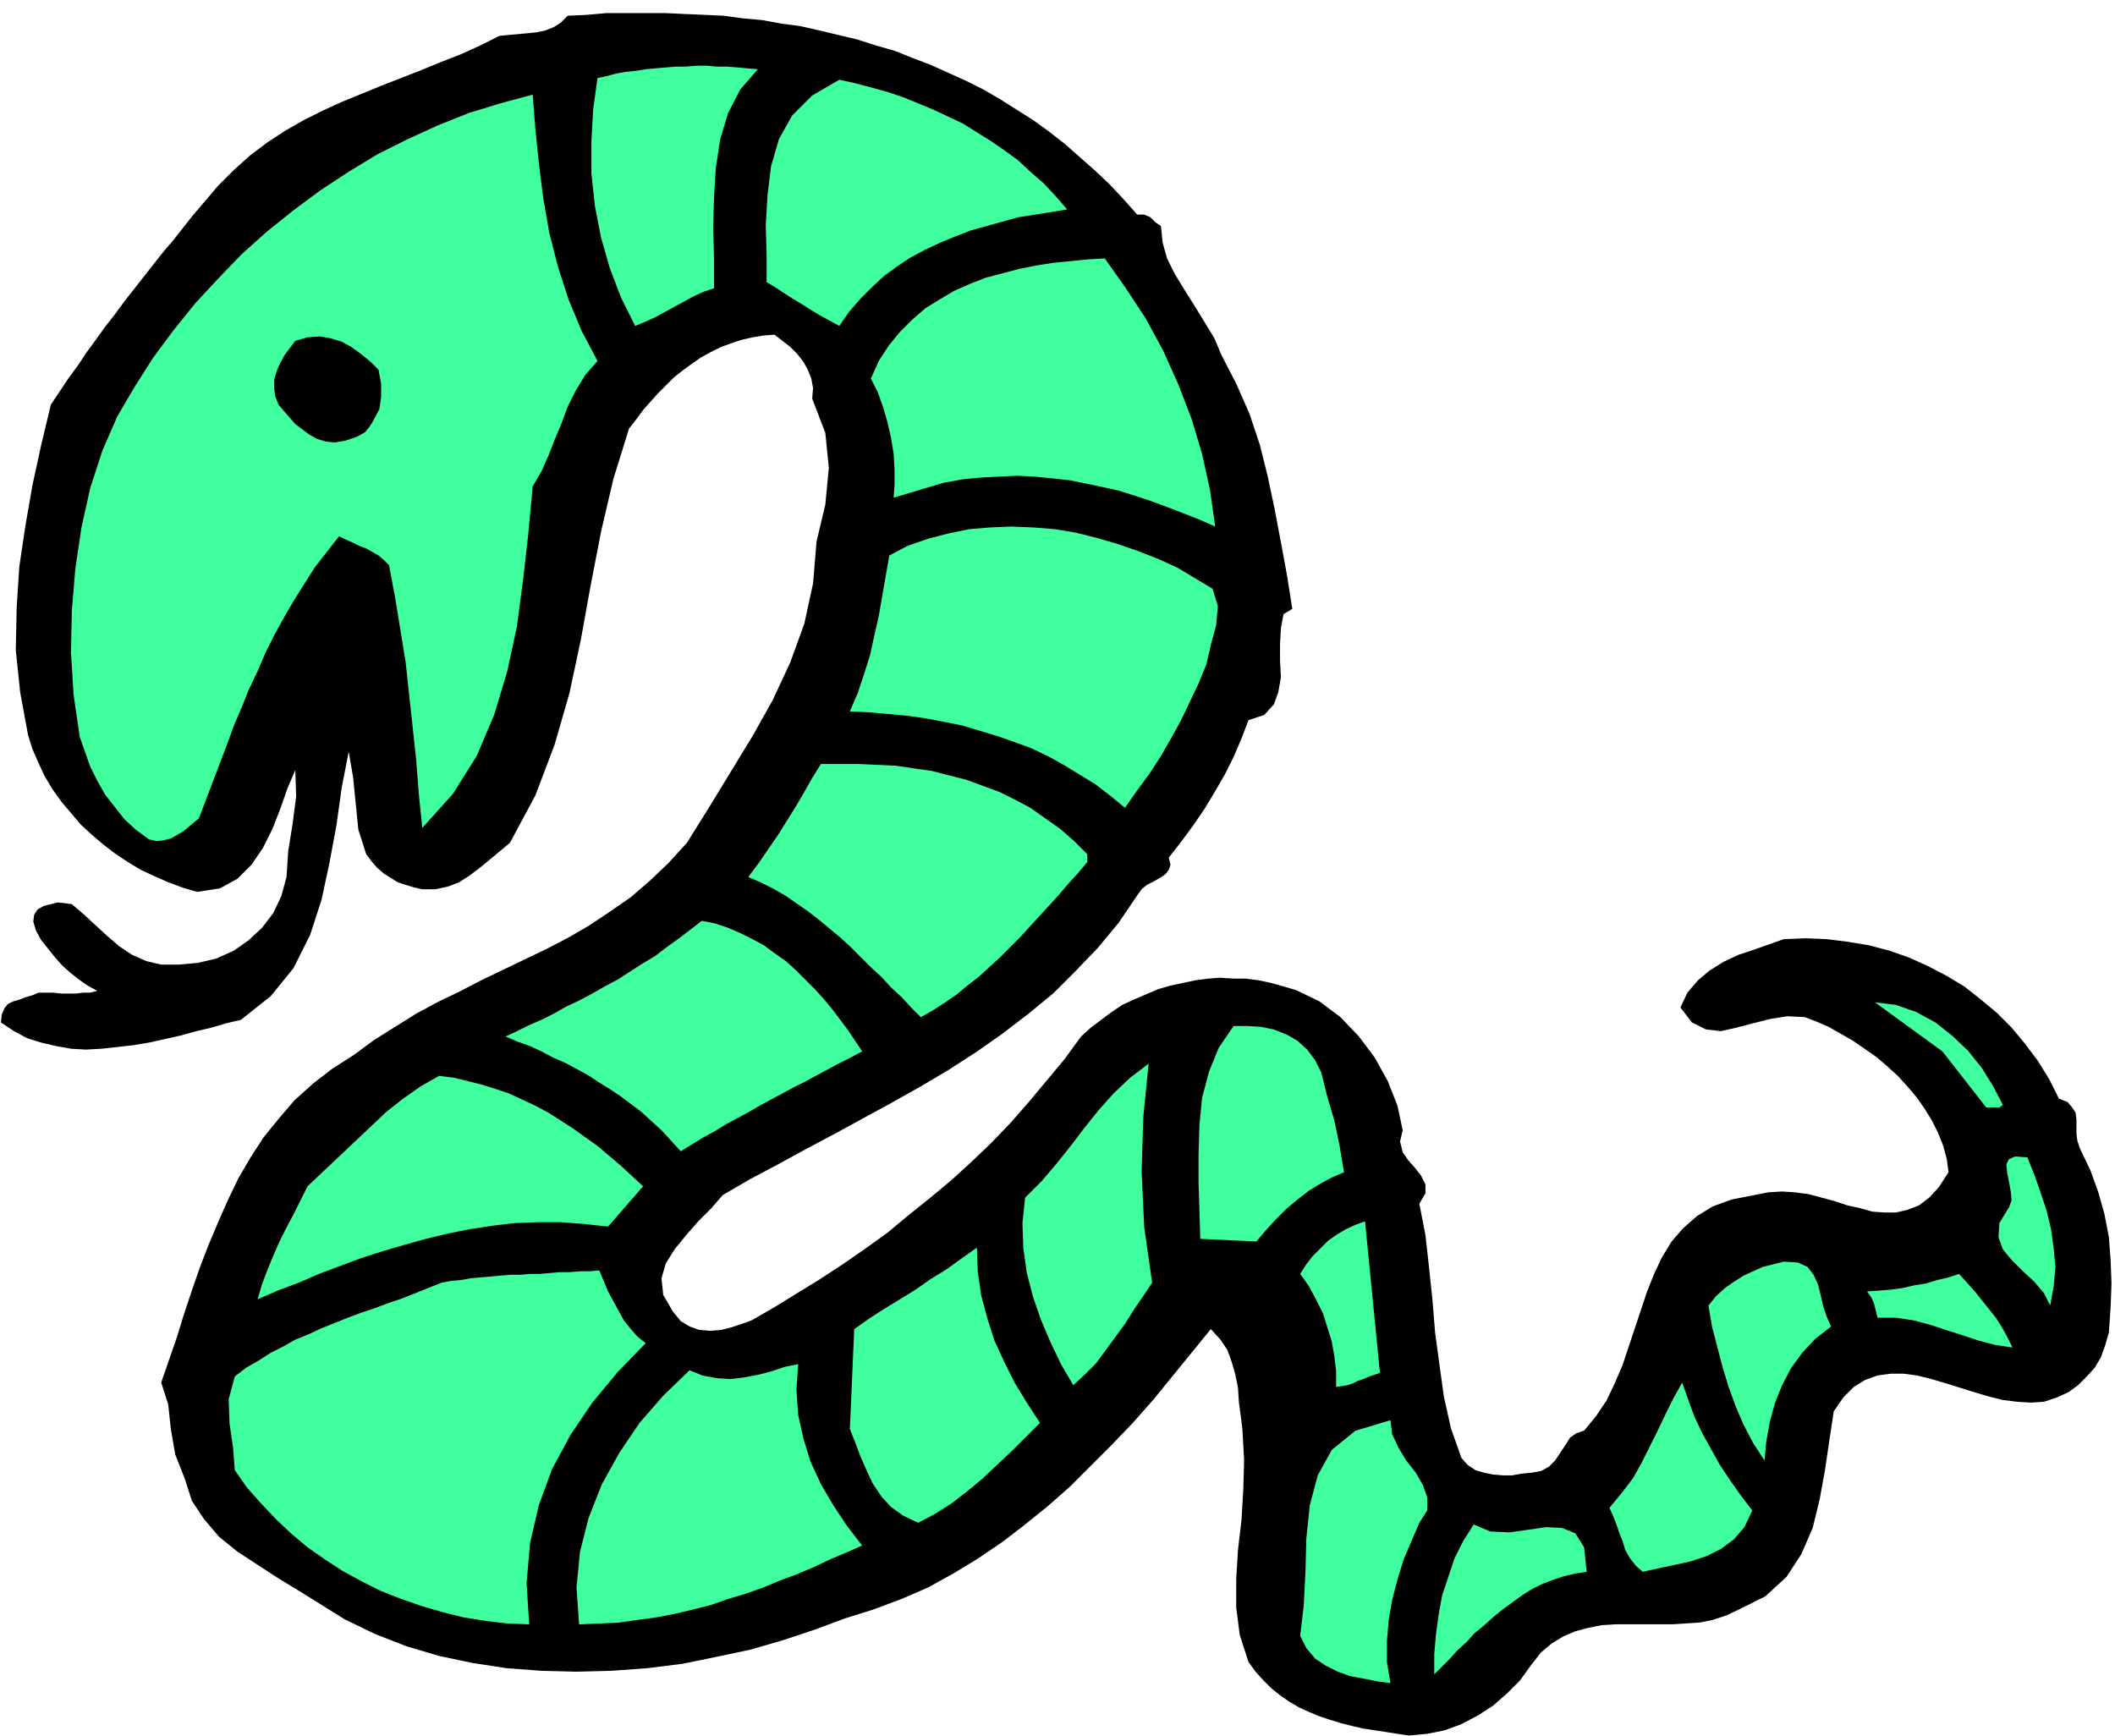 <svg xmlns="http://www.w3.org/2000/svg" width="2.414in" height="1.981in" fill-rule="evenodd" stroke-linecap="round" preserveAspectRatio="none" viewBox="0 0 2414 1981"><style>.pen1{stroke:none}.brush2{fill:#000}.brush3{fill:#3fff9e}</style><path d="m1425 1897-10-31-4-31v-33l2-33 4-34 2-34 1-35-2-35-2-16-2-15-1-16-3-15-4-14-5-14-8-12-11-12-22 27-22 27-22 27-23 26-24 25-24 24-24 24-25 22-26 21-26 20-28 19-28 17-29 16-30 13-32 12-32 10-35 13-36 12-38 11-38 8-39 8-40 5-41 3-40 1-40-1-40-3-39-6-38-8-37-11-36-14-35-17-32-20-21-13-23-14-23-15-23-15-21-17-17-20-14-21-8-25-11-28-5-29-3-28-8-25 9-26 9-26 8-26 9-27 9-26 10-26 11-26 11-25 12-25 14-24 15-23 17-21 18-21 21-19 22-17 25-16 23-17 24-15 24-15 24-13 25-12 25-13 25-12 25-12 25-12 25-13 24-14 24-16 23-16 22-19 21-20 21-23 25-40 25-41 25-41 23-41 20-43 16-44 10-46 4-48 10-42 4-42-4-40-15-39 1-12-2-11-4-10-5-9-7-9-8-8-9-7-9-7-13 1-12 2-13 3-12 4-11 4-12 6-11 6-10 7-11 8-10 8-9 9-9 9-9 10-8 9-8 11-8 10-18 58-14 60-12 62-11 61-13 61-17 59-22 58-29 54-12 10-12 10-11 9-12 9-11 7-13 5-14 3h-15l-9-2-10-3-9-3-8-5-8-5-8-7-6-7-6-8-9-28-3-30-3-30-5-29-8 41-6 43-8 43-9 42-13 40-19 38-26 32-34 27-17 4-17 5-17 4-18 5-18 4-18 4-18 3-18 2-18 2-18 1-17-1-17-3-17-4-16-5-15-8-15-10 1-9 3-7 4-5 6-3 7-2 8-3 7-2 7-3h17l9 1h17l8-1h8l8-2-11-6-10-7-10-8-9-8-8-9-8-10-8-10-6-11-3-10 1-8 4-6 7-4 8-2 8-2 9 1 7 1 14 12 13 12 13 12 14 12 15 10 16 7 17 4h20l22-2 21-5 20-9 17-12 15-14 13-17 9-19 6-22 2-30 5-31 4-31-1-30-9 21-8 23-9 23-11 22-13 19-16 16-20 11-26 4-17-5-16-6-16-7-15-7-15-9-15-10-13-10-13-11-13-12-11-13-11-13-10-14-9-15-7-15-7-16-5-16-9-49-5-48 1-48 3-47 7-47 8-46 10-46 11-46 10-15 10-15 11-15 10-15 11-15 10-14 11-14 11-15 11-14 11-14 11-14 11-14 12-14 11-14 11-14 12-14 17-20 18-18 19-17 20-15 20-13 21-12 22-11 22-10 22-9 22-9 23-9 23-9 22-9 23-9 22-10 22-11 10-1 11-1 11-1 10-1 10-2 10-4 8-5 8-8 22-1 22-2h67l22 1 23 1 22 1 22 3 22 2 22 4 22 3 22 5 21 5 21 5 22 7 21 6 20 8 21 8 20 9 20 9 20 10 19 11 19 12 19 12 18 13 18 14 17 15 17 15 17 16 16 17 16 18h8l7 3 6 6 6 4 2 19 5 18 9 18 11 18 12 19 11 18 11 18 8 19 17 33 15 34 12 36 9 36 8 38 7 37 7 38 6 38-10 6-3 16-1 18v19l1 19-3 17-5 14-11 12-18 6-8 21-9 21-10 20-11 19-12 20-13 19-14 19-14 18 2 8-2 6-4 5-6 4-7 4-8 4-6 5-5 7-21 31-24 29-25 26-26 26-28 23-30 23-30 21-31 20-32 19-32 18-33 18-33 18-32 17-33 18-32 17-31 18-13 15-15 15-14 16-13 16-10 16-5 17 2 19 11 19 9 11 10 6 11 4 12 1 13-1 12-3 12-4 11-4 26-15 26-16 26-16 26-17 26-18 25-18 24-20 25-20 24-20 23-21 23-22 22-23 21-24 20-24 20-24 19-26 11-10 12-9 12-9 12-8 13-6 14-6 14-6 14-4 14-3 14-3 15-2 14-1 15 1h14l15 2 14 3 28 8 27 13 24 18 21 22 18 24 15 27 11 28 6 28-3 13 3 12 6 9 8 9 7 9 5 10v10l-7 12 7 36 4 36 4 38 3 37 5 37 5 36 8 36 12 34 7 8 9 6 10 3 10 2 11 1h11l11-2 11-1 11-2 9-5 7-7 6-9 6-9 5-8 7-5 9-3 14-17 12-18 9-19 9-21 7-21 7-21 7-21 7-21 8-20 9-19 11-18 13-15 16-14 18-11 22-8 26-5 15-3 16-1 15 1 15 2 15 4 15 4 15 5 14 3 14 4 14 1h13l13-3 13-5 12-9 11-12 11-17-2-15-4-15-6-15-7-14-8-13-9-13-11-13-11-12-12-11-13-11-13-9-13-9-14-8-14-8-14-6-13-5-20-1-19 3-20 5-19 5-18 4-17-2-16-8-13-17 8-17 12-14 13-11 16-10 17-8 18-6 17-6 17-6 25-1 24 1 24 3 24 4 23 6 23 8 22 10 21 11 20 12 19 15 18 15 17 17 15 18 15 20 13 21 11 22 10 4 5 6 4 6 1 8v16l1 8 3 9 12 25 9 25 7 25 5 26 2 26 1 27-1 27-2 29-4 14-5 14-7 12-9 10-10 10-11 8-13 6-15 5-15 1-16-1-16-2-16-4-17-5-16-5-16-5-17-5-16-4-15-2h-15l-15 2-14 5-13 8-12 12-11 16-5 33-5 34-6 33-8 33-13 30-17 26-24 22-32 16-13 6-15 5-15 3-15 1-16 1h-65l-16 1-15 3-15 4-14 6-13 8-12 10-11 14-13 18-15 15-16 14-17 11-19 10-19 7-20 4-21 2-13-2-13-2-13-2-13-2-13-3-12-3-13-4-12-4-12-5-11-5-12-7-10-7-10-8-9-9-9-10-8-11z" class="pen1 brush2"/><path d="m1484 1867 4-34 2-38 1-39 4-38 9-34 16-29 27-22 40-12 2 16 7 15 9 15 11 14 8 14 5 14v15l-9 14-9 21-9 21-7 23-6 23-4 23-2 24v24l4 24-15-2-15-3-16-3-14-5-14-7-12-8-10-12-7-14zm198-127 19 8 22 1 21-3 21-3 18 1 15 6 10 16 3 28-13 2-13 3-12 4-13 5-12 6-11 7-11 8-11 8-11 9-10 9-11 9-9 10-10 9-9 10-9 9-9 9v-23l2-23 3-22 4-22 7-21 7-21 10-20 12-19zM661 1854l-3-42 4-41 10-39 15-38 20-36 23-34 27-31 30-29 15 6 16 3 16 1 16-2 16-3 15-4 15-5 15-3-2 29 2 29 6 27 8 26 12 26 14 24 16 24 17 22-18 8-19 8-19 9-19 8-19 7-19 8-20 7-20 6-20 7-20 5-21 5-21 4-22 3-21 3-23 1-22 1zm-393-176-2-26-4-27-1-28 7-26 13-10 14-8 14-9 14-7 14-8 15-6 15-7 15-6 15-6 16-6 15-5 16-6 15-5 15-6 15-6 15-6 11-2 11-1 11-2 11-1 12-1 11-1 11-1h12l11-1h11l12-1 11-1h11l12-1h11l11-1 5 12 5 12 6 11 6 11 6 11 8 10 8 9 9 7-32 33-29 35-25 37-21 39-15 41-10 43-4 46 3 47-25-1-25-3-25-4-24-6-24-7-23-8-23-9-22-11-22-12-20-13-20-14-19-16-17-16-17-18-16-18-14-20zm1569 43 14-17 13-17 10-18 9-18 9-18 9-19 9-18 10-18 7 20 7 19 9 19 10 18 10 18 12 18 12 17 13 17-9 19-12 14-15 11-16 8-18 6-18 4-19 4-18 4-8-7-7-9-5-9-3-10-4-10-3-9-4-10-4-9zm-867-90 5-114 17-12 17-11 18-11 18-11 17-12 18-11 18-13 17-12 1 28 4 27 7 26 8 25 11 24 12 24 14 23 15 23-16 16-16 16-17 16-17 16-17 14-18 14-19 12-19 10-17-8-14-10-11-12-10-15-7-15-7-16-6-16-6-15zm980-141 9-11 10-9 10-7 11-7 11-5 11-5 12-3 12-3 16 1 11 5 7 9 5 11 3 12 3 13 4 12 5 11-18 14-15 16-13 18-10 19-8 20-6 22-4 22-2 22-13-20-11-21-9-21-8-22-7-23-6-23-6-23-4-24zm-425 93v-18l-2-17-3-17-5-16-5-16-8-16-8-15-10-14 7-11 7-9 9-9 9-9 10-7 10-6 11-5 11-4 17 173-6 2-6 2-7 3-6 2-6 3-6 2-6 1-7 1zm-300-2-14-24-12-25-11-26-9-26-7-27-4-28-1-29 3-29 19-19 17-20 16-20 16-21 16-20 17-19 19-18 21-16-6 60-2 63 3 64 9 63-10 15-11 16-10 16-11 15-11 15-11 15-13 13-13 12zm918-77-2-8-2-8-3-7-5-7 14-1 13-1 14-2 13-3 13-2 13-4 13-3 12-4 9 10 9 10 8 10 8 10 8 10 7 11 6 11 6 12-20-3-19-5-18-6-19-6-18-6-19-5-20-3h-21zm150-126 3-8-1-10-2-11-2-10-1-10 3-6 7-3 14 1 8 20 7 20 7 21 5 21 3 22 2 21-2 22-4 22-7-14-11-13-13-12-13-13-10-12-5-14 1-16 11-18zm-1942-24 18-17 18-17 18-17 18-17 18-17 19-15 20-14 21-12 17 2 16 4 16 4 16 5 15 5 15 7 15 7 15 8 14 9 14 9 14 10 14 10 13 11 13 11 13 12 13 12-40 46-27-3-27-2h-27l-26 1-25 3-26 4-25 5-25 6-25 7-24 7-25 8-24 9-24 9-23 10-24 9-23 10 5-17 6-16 7-17 7-16 8-16 8-15 8-16 8-16zm1019 60-1-32-1-32v-33l1-33 3-31 8-30 11-27 17-25h16l15 1 15 3 15 6 12 7 11 10 9 12 7 14 7 28 8 27 6 29 5 30-14 6-13 7-13 8-13 10-13 11-12 12-11 12-11 13-64-3zm-793-231 13-6 14-7 14-6 14-7 14-8 15-7 15-8 14-8 15-8 14-9 14-9 15-9 13-10 14-10 13-10 13-10 15 3 15 5 14 6 14 7 13 7 12 9 13 9 11 10 11 11 11 11 10 11 10 12 9 12 9 12 8 12 8 12-13 7-14 7-13 7-13 7-13 7-12 6-13 7-13 7-13 7-12 7-13 7-13 7-13 8-13 7-13 8-13 8-11-12-11-12-11-10-12-11-12-9-12-9-12-8-13-8-12-8-13-7-13-7-14-6-13-7-13-6-14-5-14-6zm1640 17-77-56 24 3 23 8 22 12 19 15 18 17 16 20 13 21 11 21-4 3h-15l-50-64zM854 1001l12-16 11-16 11-16 10-16 10-16 10-17 9-16 10-16h43l22 1 21 1 20 3 21 3 19 5 20 5 19 7 19 7 18 9 17 9 17 12 17 12 16 14 15 15v9l-11 13-11 12-11 13-11 12-11 12-11 12-11 12-12 12-11 11-12 11-12 11-13 10-12 10-13 9-14 9-14 8-11-11-11-12-12-11-11-12-12-11-11-11-12-12-12-11-12-10-12-10-13-10-13-9-13-9-14-8-14-7-14-6zM91 841l-7-48-3-48 1-48 4-48 7-47 10-45 14-43 17-39 20-34 21-33 23-31 25-31 26-28 27-28 29-26 30-24 31-23 32-21 33-20 34-17 35-16 35-14 36-11 37-10 3 39 4 39 5 40 7 40 10 39 12 37 15 36 18 34-14 16-11 18-9 18-7 19-8 19-7 18-8 18-10 17-5 54-6 53-7 53-11 51-15 50-20 47-27 43-35 39-4-39-3-39-4-37-4-37-4-37-6-37-6-37-7-37-6-6-6-5-7-4-7-4-8-3-8-4-7-3-8-4-14 18-14 18-12 19-12 19-11 19-11 20-10 20-9 21-10 21-8 20-9 21-8 22-8 21-8 21-8 21-8 21-6 5-6 5-6 5-7 4-7 4-8 2-8 1-9-2-15-11-13-12-11-14-11-14-9-16-8-16-6-17-6-17zm879-29 9-21 7-21 7-22 5-23 5-22 4-23 4-23 4-23 21-11 23-8 23-6 24-5 24-2 24-1 25 1 25 2 24 4 24 6 24 7 23 8 23 9 22 10 20 12 20 12 6 20-2 22-6 22-5 22-9 22-10 21-10 21-11 20-12 21-13 20-14 19-14 20-17-14-17-13-18-11-18-11-18-10-19-9-19-7-20-7-20-6-20-6-20-4-21-4-21-3-22-2-22-2-22-1zm107-261-57 17 1-15v-17l-1-18-3-18-4-18-5-17-6-17-8-16 9-20 11-17 13-16 14-14 15-13 16-10 17-10 18-8 18-7 19-5 19-5 20-4 19-3 20-2 20-2 19-1 24 34 23 35 20 37 17 38 15 39 12 40 9 41 6 42-18-8-18-7-18-7-19-7-18-6-19-6-18-4-19-4-20-4-19-2-20-2-20-1-21 1-20 1-21 2-22 4z" class="pen1 brush3"/><path d="m318 462-4-10-1-9v-10l3-10 4-9 5-9 6-8 6-8 14-4 14-1 12 2 13 4 11 6 11 8 11 9 9 9 3 16v15l-2 14-8 15-4 6-4 5-5 3-6 3-6 2-6 2-6 1-6 1-10-1-10-3-9-5-8-6-8-6-7-8-6-7-6-7z" class="pen1 brush2"/><path d="M875 322v-32l-1-33 2-34 4-33 9-31 15-27 23-23 31-18 18 4 19 5 18 5 18 6 17 7 17 7 17 8 17 8 16 10 16 10 16 11 15 11 14 13 15 13 14 15 13 15-18 3-19 3-19 3-18 5-18 5-18 5-18 7-17 7-17 8-17 9-15 10-15 11-14 13-13 13-13 15-11 16-11-6-11-6-10-6-11-7-10-6-11-7-9-6-10-6zm-150 50-16-32-13-34-10-35-7-36-4-37v-37l2-36 5-36 10-2 11-3 11-2 11-1 12-2 11-1 12-1 11-1h12l12-1h12l11 1h12l12 1 11 1 12 1-20 23-14 27-9 30-5 33-2 33-1 35 1 35v34l-12 4-11 5-11 6-11 6-11 6-11 6-11 5-12 5z" class="pen1 brush3"/></svg>
